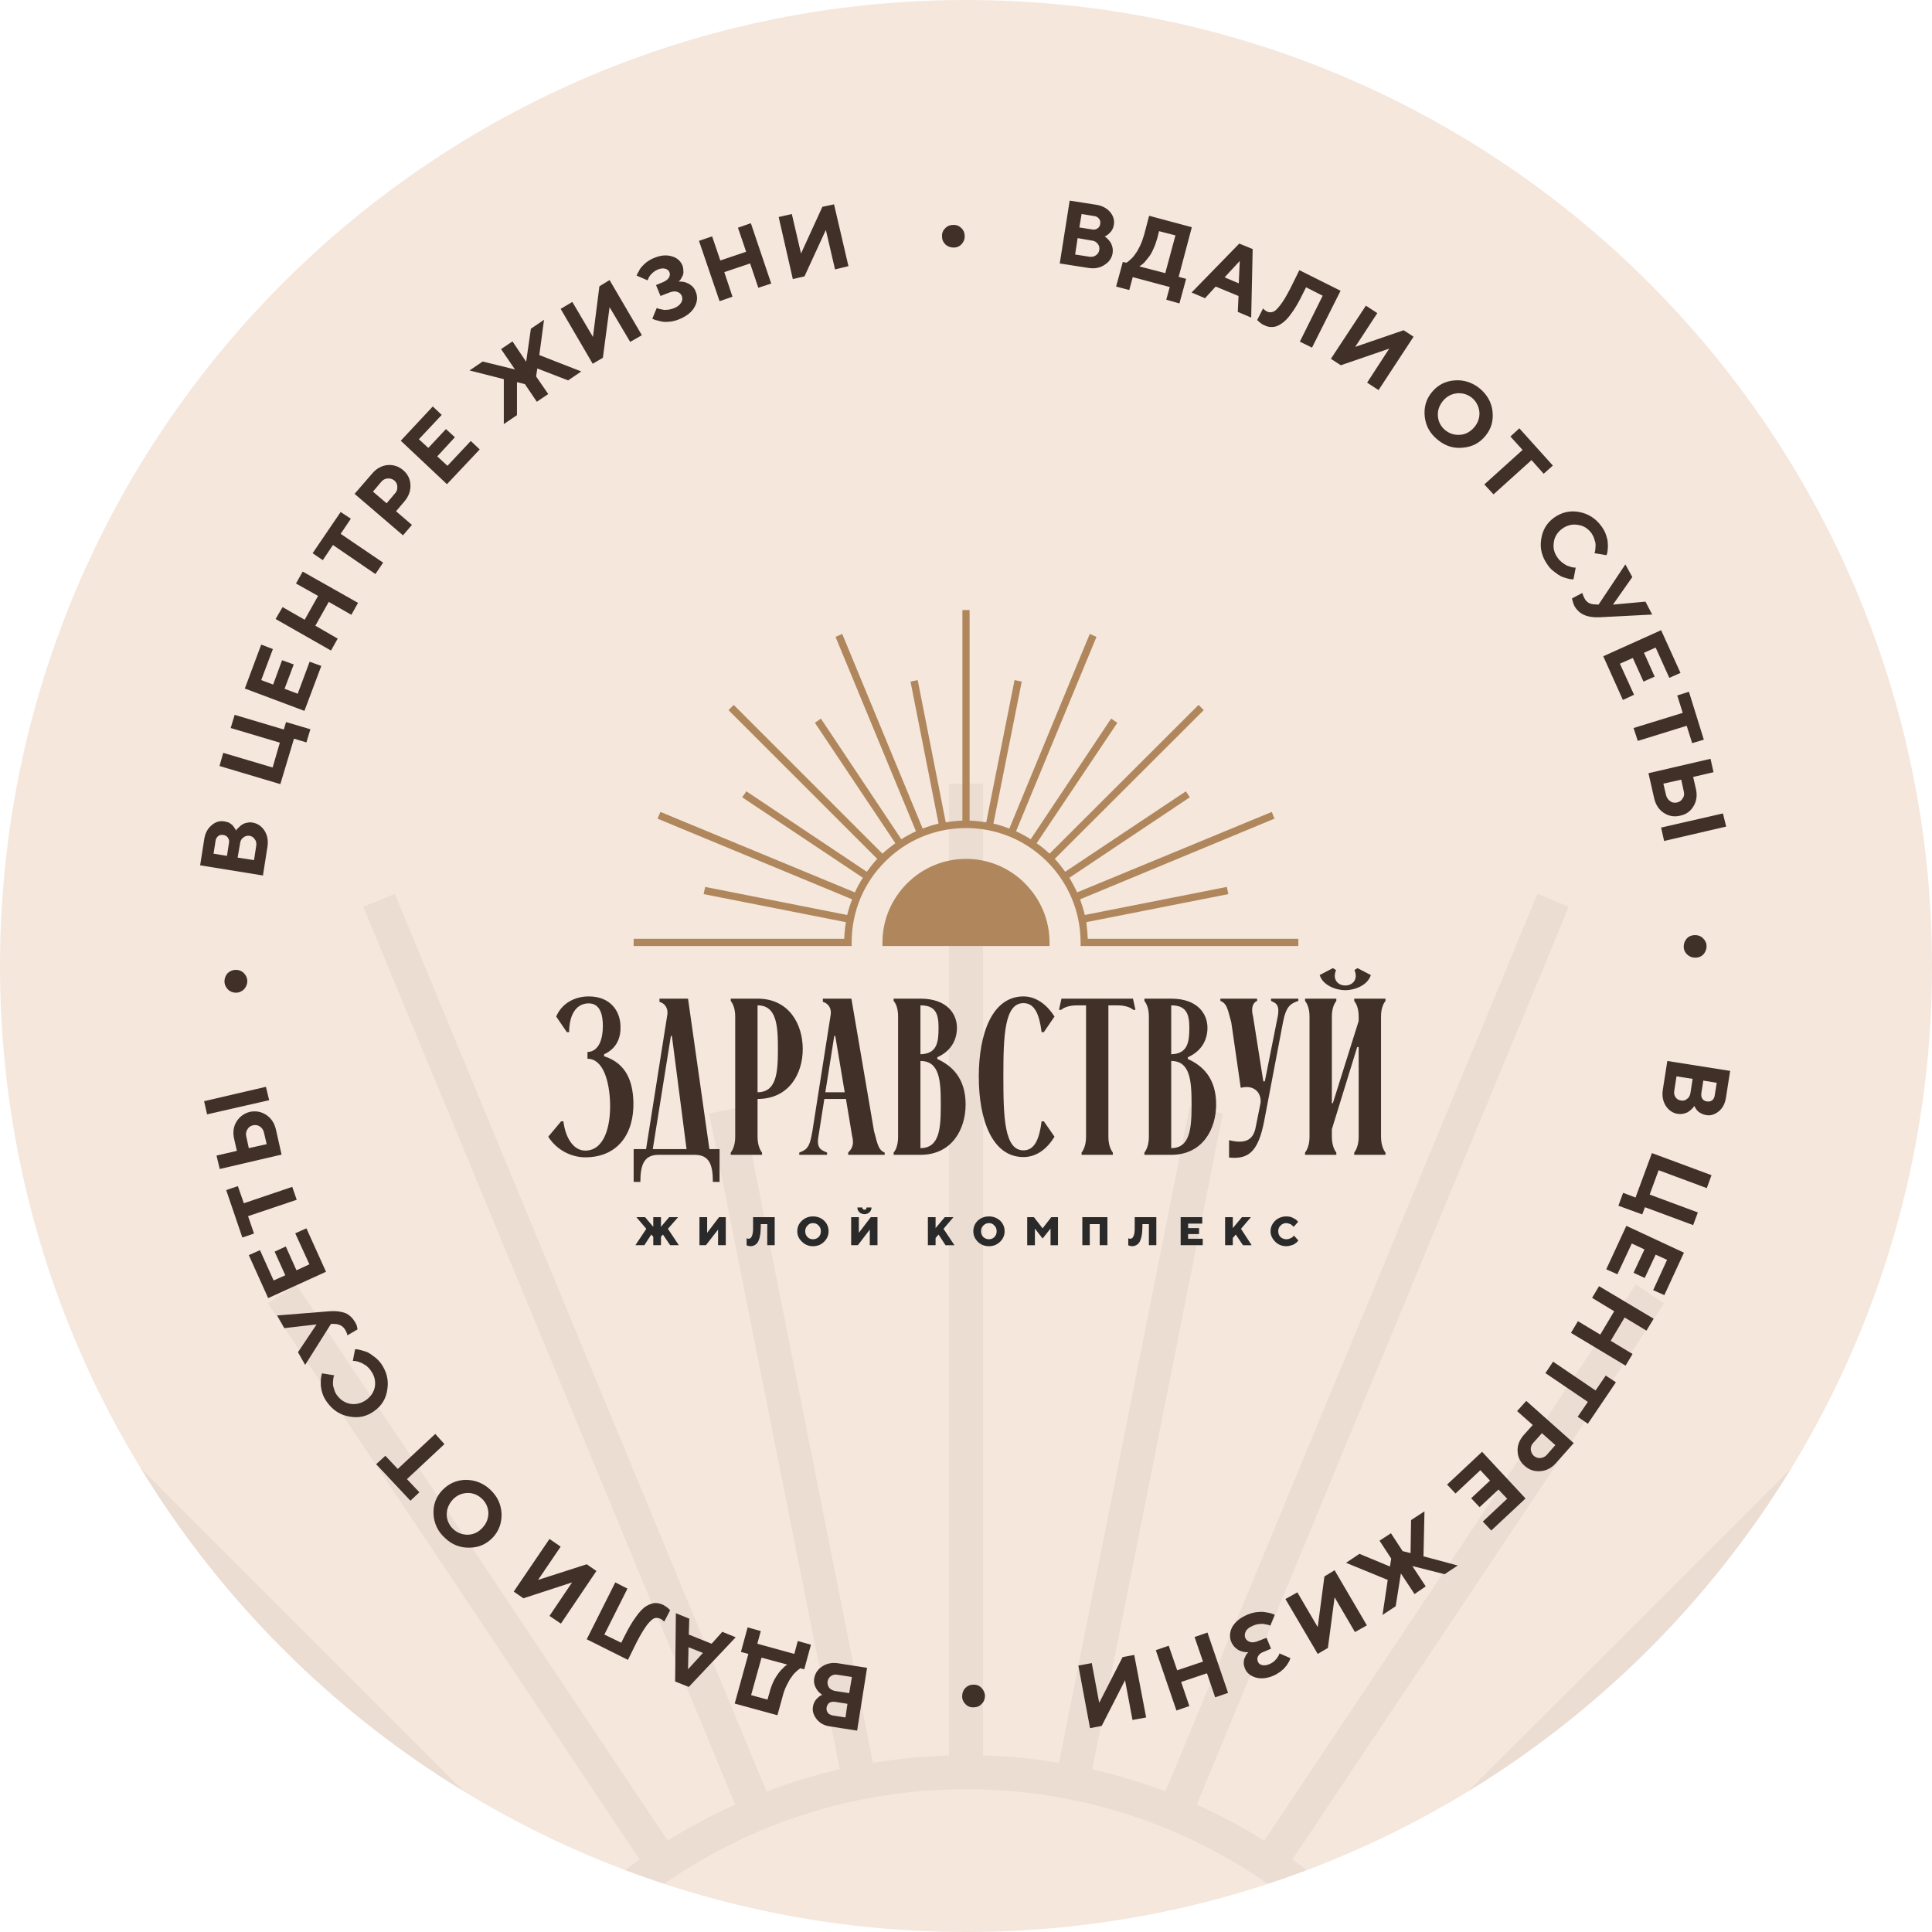 <?xml version="1.0" encoding="UTF-8"?> <svg xmlns="http://www.w3.org/2000/svg" xmlns:xlink="http://www.w3.org/1999/xlink" xmlns:xodm="http://www.corel.com/coreldraw/odm/2003" xml:space="preserve" width="709px" height="709px" version="1.1" style="shape-rendering:geometricPrecision; text-rendering:geometricPrecision; image-rendering:optimizeQuality; fill-rule:evenodd; clip-rule:evenodd" viewBox="0 0 77.81 77.81"> <defs> <style type="text/css"> .fil2 {fill:none} .fil4 {fill:#B0875C} .fil0 {fill:#F5E7DC} .fil5 {fill:#2A2A2A;fill-rule:nonzero} .fil6 {fill:#413028;fill-rule:nonzero} .fil7 {fill:#413028;fill-rule:nonzero} .fil3 {fill:#B0875C;fill-rule:nonzero} .fil1 {fill:#413028;fill-rule:nonzero;fill-opacity:0.051} </style> <clipPath id="id0"> <path d="M38.91 0c21.48,0 38.9,17.42 38.9,38.91 0,21.48 -17.42,38.9 -38.9,38.9 -21.49,0 -38.91,-17.42 -38.91,-38.9 0,-21.49 17.42,-38.91 38.91,-38.91z"></path> </clipPath> </defs> <g id="Слой_x0020_1">  <path class="fil0" d="M38.91 0c21.48,0 38.9,17.42 38.9,38.91 0,21.48 -17.42,38.9 -38.9,38.9 -21.49,0 -38.91,-17.42 -38.91,-38.9 0,-21.49 17.42,-38.91 38.91,-38.91z"></path> <g style="clip-path:url(#id0)"> <g id="_2172974395312"> <path id="_1" class="fil1" d="M61.54 92.65l39.14 0 0 1.37 -39.13 0 -0.68 0 -0.68 0 0 -0.68c0,-5.88 -2.39,-11.2 -6.24,-15.05 -3.85,-3.85 -9.17,-6.23 -15.04,-6.23 -5.88,0 -11.2,2.38 -15.05,6.23 -3.85,3.85 -6.23,9.17 -6.23,15.05l0 0.68 -0.69 0 -0.68 0 -39.13 0 0 -1.37 39.14 0c0.03,-1.04 0.13,-2.06 0.3,-3.06l-26.42 -5.26 0.26 -1.34 26.42 5.26c0.23,-1.01 0.53,-2 0.89,-2.95l-36.15 -14.97 0.52 -1.27 36.16 14.98c0.42,-0.94 0.91,-1.85 1.45,-2.72l-22.4 -14.96 0.76 -1.14 22.4 14.97c0.6,-0.84 1.25,-1.63 1.95,-2.38l-27.67 -27.67 0.97 -0.97 27.67 27.67c0.75,-0.7 1.54,-1.35 2.38,-1.95l-14.97 -22.4 1.14 -0.76 14.96 22.4c0.87,-0.54 1.78,-1.03 2.72,-1.45l-14.98 -36.16 1.27 -0.52 14.97 36.15c0.95,-0.36 1.94,-0.66 2.95,-0.89l-5.26 -26.42 1.34 -0.26 5.26 26.42c1,-0.17 2.02,-0.27 3.06,-0.3l0 -39.14 1.37 0 0 39.14c1.04,0.03 2.06,0.13 3.06,0.3l5.26 -26.42 1.34 0.26 -5.26 26.42c1.01,0.23 2,0.53 2.95,0.89l14.98 -36.15 1.26 0.52 -14.98 36.16c0.94,0.42 1.85,0.91 2.72,1.45l14.96 -22.4 1.14 0.76 -14.97 22.4c0.84,0.6 1.63,1.25 2.38,1.95l27.68 -27.67 0.96 0.97 -27.67 27.67c0.7,0.75 1.35,1.54 1.95,2.38l22.4 -14.97 0.76 1.14 -22.4 14.96c0.54,0.87 1.03,1.78 1.46,2.72l36.15 -14.98 0.52 1.27 -36.15 14.97c0.36,0.95 0.66,1.94 0.89,2.95l26.42 -5.26 0.26 1.34 -26.41 5.26c0.16,1 0.26,2.02 0.29,3.06zm-22.63 1.37l-15.53 0 0 -0.68c0,-4.29 1.74,-8.17 4.55,-10.98 2.81,-2.81 6.69,-4.55 10.98,-4.55 4.28,0 8.16,1.74 10.97,4.55 2.81,2.81 4.55,6.69 4.55,10.98l0 0.68 -15.52 0z"></path> </g> </g> <path class="fil2" d="M38.91 0c21.48,0 38.9,17.42 38.9,38.91 0,21.48 -17.42,38.9 -38.9,38.9 -21.49,0 -38.91,-17.42 -38.91,-38.9 0,-21.49 17.42,-38.91 38.91,-38.91z"></path> <g id="_2172974396368"> <path class="fil3" d="M43.81 37.81l8.48 0 0 0.29 -8.48 0 -0.14 0 -0.15 0 0 -0.14c0,-1.28 -0.52,-2.43 -1.35,-3.26 -0.84,-0.84 -1.99,-1.35 -3.26,-1.35 -1.28,0 -2.43,0.51 -3.26,1.35 -0.84,0.83 -1.35,1.98 -1.35,3.26l0 0.14 -0.15 0 -0.15 0 -8.48 0 0 -0.29 8.48 0c0.01,-0.23 0.03,-0.45 0.07,-0.67l-5.73 -1.13 0.06 -0.29 5.72 1.13c0.05,-0.21 0.12,-0.43 0.2,-0.63l-7.84 -3.25 0.12 -0.27 7.83 3.24c0.09,-0.2 0.2,-0.4 0.32,-0.59l-4.86 -3.24 0.17 -0.24 4.85 3.24c0.13,-0.18 0.27,-0.36 0.42,-0.52l-5.99 -5.99 0.21 -0.21 5.99 5.99c0.16,-0.15 0.34,-0.29 0.52,-0.42l-3.24 -4.85 0.24 -0.17 3.24 4.86c0.19,-0.12 0.39,-0.23 0.59,-0.32l-3.24 -7.83 0.27 -0.12 3.24 7.84c0.21,-0.08 0.42,-0.15 0.64,-0.2l-1.13 -5.72 0.29 -0.06 1.13 5.73c0.22,-0.04 0.44,-0.06 0.67,-0.07l0 -8.48 0.29 0 0 8.48c0.23,0.01 0.45,0.03 0.67,0.07l1.14 -5.73 0.29 0.06 -1.14 5.72c0.22,0.05 0.43,0.12 0.64,0.2l3.24 -7.84 0.27 0.12 -3.24 7.83c0.2,0.09 0.4,0.2 0.59,0.32l3.24 -4.86 0.25 0.17 -3.25 4.85c0.19,0.13 0.36,0.27 0.52,0.42l6 -5.99 0.21 0.21 -6 5.99c0.15,0.16 0.29,0.34 0.42,0.52l4.86 -3.24 0.16 0.24 -4.85 3.24c0.11,0.19 0.22,0.39 0.31,0.59l7.84 -3.24 0.11 0.27 -7.83 3.25c0.07,0.2 0.14,0.41 0.19,0.63l5.72 -1.13 0.06 0.29 -5.72 1.13c0.03,0.22 0.05,0.44 0.06,0.67zm-4.9 0.29l-3.37 0 0 -0.14c0,-0.93 0.38,-1.77 0.99,-2.38 0.61,-0.61 1.45,-0.99 2.38,-0.99 0.92,0 1.77,0.38 2.37,0.99 0.61,0.61 0.99,1.45 0.99,2.38l0 0.14 -3.36 0zm-3.07 -0.29l6.13 0c-0.04,-0.79 -0.37,-1.5 -0.9,-2.02 -0.55,-0.56 -1.32,-0.9 -2.16,-0.9 -0.85,0 -1.62,0.34 -2.17,0.9 -0.52,0.52 -0.86,1.23 -0.9,2.02z"></path> <path class="fil4" d="M38.91 37.96l-3.22 0c0,-1.78 1.44,-3.22 3.22,-3.22 1.77,0 3.21,1.44 3.21,3.22l-3.21 0z"></path> <path class="fil5" d="M26.31 50.15l0.31 0 0 -0.34 0.08 -0.09 0.29 0.43 0.35 0 -0.44 -0.66 0.41 -0.47 -0.36 0 -0.33 0.39 0 -0.39 -0.31 0 0 0.39 -0.33 -0.39 -0.35 0 0.4 0.47 -0.44 0.66 0.36 0 0.28 -0.43 0.08 0.09 0 0.34zm1.86 -1.13l0 1.13 0.26 0 0.49 -0.63 0 0.63 0.31 0 0 -1.13 -0.27 0 -0.48 0.63 0 -0.63 -0.31 0zm3.03 0l-0.87 0 0 0.36c0,0.1 0,0.19 -0.01,0.26 -0.01,0.07 -0.03,0.12 -0.04,0.15 -0.02,0.04 -0.04,0.06 -0.06,0.08 -0.02,0.01 -0.05,0.02 -0.08,0.02 -0.02,0 -0.04,-0.01 -0.07,-0.02l0 0.28 0.02 0.01c0.01,0.01 0.03,0.01 0.06,0.02 0.03,0 0.06,0.01 0.08,0.01 0.05,0 0.1,-0.01 0.14,-0.03 0.03,-0.01 0.07,-0.04 0.11,-0.08 0.03,-0.03 0.06,-0.08 0.08,-0.14 0.03,-0.06 0.04,-0.14 0.06,-0.23 0.01,-0.1 0.02,-0.21 0.02,-0.33l0 -0.08 0.26 0 0 0.85 0.3 0 0 -1.13zm1.23 0.57c0,-0.1 0.03,-0.17 0.09,-0.23 0.06,-0.07 0.13,-0.1 0.22,-0.1 0.09,0 0.17,0.03 0.23,0.1 0.06,0.06 0.09,0.13 0.09,0.23 0,0.09 -0.03,0.17 -0.09,0.23 -0.06,0.06 -0.14,0.09 -0.23,0.09 -0.09,0 -0.16,-0.03 -0.22,-0.09 -0.06,-0.06 -0.09,-0.14 -0.09,-0.23zm0.94 0c0,-0.17 -0.06,-0.31 -0.18,-0.43 -0.12,-0.11 -0.27,-0.17 -0.45,-0.17 -0.17,0 -0.32,0.06 -0.44,0.17 -0.13,0.12 -0.19,0.26 -0.19,0.43 0,0.16 0.06,0.3 0.19,0.42 0.12,0.12 0.27,0.18 0.44,0.18 0.18,0 0.33,-0.06 0.45,-0.18 0.12,-0.12 0.18,-0.26 0.18,-0.42zm1.45 -0.69c0.08,0 0.15,-0.03 0.2,-0.08 0.05,-0.05 0.08,-0.11 0.08,-0.19l-0.2 0c0,0.06 -0.03,0.09 -0.08,0.09 -0.06,0 -0.09,-0.03 -0.09,-0.09l-0.2 0c0,0.08 0.03,0.14 0.08,0.19 0.05,0.05 0.12,0.08 0.21,0.08zm-0.54 0.12l0 1.13 0.27 0 0.48 -0.63 0 0.63 0.31 0 0 -1.13 -0.27 0 -0.48 0.63 0 -0.63 -0.31 0zm3.52 0.7l0.28 0.43 0.36 0 -0.44 -0.66 0.4 -0.47 -0.35 0 -0.37 0.44 0 -0.44 -0.31 0 0 1.13 0.31 0 0 -0.29 0.12 -0.14zm1.71 -0.13c0,-0.1 0.03,-0.17 0.09,-0.23 0.07,-0.07 0.14,-0.1 0.23,-0.1 0.09,0 0.16,0.03 0.22,0.1 0.06,0.06 0.09,0.13 0.09,0.23 0,0.09 -0.03,0.17 -0.09,0.23 -0.06,0.06 -0.13,0.09 -0.22,0.09 -0.09,0 -0.16,-0.03 -0.23,-0.09 -0.06,-0.06 -0.09,-0.14 -0.09,-0.23zm0.95 0c0,-0.17 -0.06,-0.31 -0.18,-0.43 -0.13,-0.11 -0.27,-0.17 -0.45,-0.17 -0.18,0 -0.33,0.06 -0.45,0.17 -0.12,0.12 -0.18,0.26 -0.18,0.43 0,0.16 0.06,0.3 0.18,0.42 0.12,0.12 0.27,0.18 0.45,0.18 0.18,0 0.32,-0.06 0.45,-0.18 0.12,-0.12 0.18,-0.26 0.18,-0.42zm1.53 0.29l0.32 -0.4 0 0.67 0.3 0 0 -1.13 -0.27 0 -0.35 0.45 -0.35 -0.45 -0.27 0 0 1.13 0.31 0 0 -0.67 0.31 0.4zm2.61 -0.86l-1.01 0 0 1.13 0.3 0 0 -0.85 0.4 0 0 0.85 0.31 0 0 -1.13zm1.97 0l-0.87 0 0 0.36c0,0.1 0,0.19 -0.01,0.26 -0.01,0.07 -0.03,0.12 -0.04,0.15 -0.02,0.04 -0.04,0.06 -0.06,0.08 -0.02,0.01 -0.05,0.02 -0.08,0.02 -0.02,0 -0.04,-0.01 -0.07,-0.02l0 0.28 0.02 0.01c0.01,0.01 0.03,0.01 0.06,0.02 0.03,0 0.06,0.01 0.08,0.01 0.05,0 0.1,-0.01 0.13,-0.03 0.04,-0.01 0.08,-0.04 0.12,-0.08 0.03,-0.03 0.06,-0.08 0.08,-0.14 0.03,-0.06 0.04,-0.14 0.06,-0.23 0.01,-0.1 0.02,-0.21 0.02,-0.33l0 -0.08 0.26 0 0 0.85 0.3 0 0 -1.13zm1.28 0.87l0 -0.19 0.44 0 0 -0.24 -0.44 0 0 -0.18 0.57 0 0 -0.26 -0.87 0 0 1.13 0.89 0 0 -0.26 -0.59 0zm1.92 -0.17l0.29 0.43 0.35 0 -0.43 -0.66 0.4 -0.47 -0.36 0 -0.37 0.44 0 -0.44 -0.31 0 0 1.13 0.31 0 0 -0.29 0.12 -0.14zm1.71 -0.13c0,-0.1 0.03,-0.17 0.09,-0.23 0.07,-0.07 0.14,-0.1 0.24,-0.1 0.03,0 0.06,0.01 0.1,0.02 0.03,0.01 0.06,0.02 0.08,0.03 0.02,0.02 0.04,0.03 0.06,0.05 0.02,0.01 0.03,0.03 0.03,0.03 0.01,0.01 0.01,0.01 0.02,0.02l0.18 -0.2 -0.01 -0.02c-0.02,-0.01 -0.04,-0.03 -0.06,-0.06 -0.03,-0.02 -0.06,-0.04 -0.1,-0.06 -0.03,-0.02 -0.08,-0.04 -0.13,-0.06 -0.06,-0.01 -0.11,-0.02 -0.17,-0.02 -0.18,0 -0.33,0.06 -0.45,0.17 -0.12,0.12 -0.19,0.26 -0.19,0.43 0,0.16 0.07,0.3 0.19,0.42 0.12,0.12 0.27,0.18 0.45,0.18 0.06,0 0.12,-0.01 0.17,-0.03 0.06,-0.01 0.1,-0.03 0.14,-0.05 0.03,-0.02 0.07,-0.05 0.1,-0.07 0.03,-0.03 0.04,-0.05 0.05,-0.06 0.01,-0.01 0.02,-0.01 0.02,-0.02l-0.18 -0.2 -0.03 0.04c-0.02,0.03 -0.06,0.05 -0.11,0.07 -0.05,0.03 -0.11,0.04 -0.16,0.04 -0.1,0 -0.17,-0.03 -0.24,-0.09 -0.06,-0.06 -0.09,-0.14 -0.09,-0.23z"></path> <path class="fil6" d="M23.66 42.64c0.62,0 0.88,0.87 0.91,1.77 0.03,0.95 -0.23,1.93 -1,1.93 -0.45,0 -0.79,-0.47 -0.88,-1.18l-0.09 0 -0.52 0.62c0.37,0.58 0.98,0.83 1.49,0.83 1.31,0 1.97,-0.95 1.94,-2.22 -0.02,-0.79 -0.26,-1.56 -1.18,-1.85l0 -0.08c0.53,-0.24 0.68,-0.7 0.66,-1.15 -0.02,-0.6 -0.41,-1.18 -1.28,-1.18 -0.53,0 -1.07,0.25 -1.31,0.81l0.43 0.63 0.09 0c0.01,-0.79 0.34,-1.16 0.79,-1.16 0.45,0 0.57,0.44 0.57,0.91 0,0.51 -0.15,1.03 -0.62,1.05l0 0.27zm1.86 3.64l0 1.32 0.27 0c0,-0.67 0.14,-1.09 0.73,-1.09l1.46 0c0.6,0 0.73,0.42 0.73,1.09l0.27 0 0 -1.32 -0.41 0 -0.86 -6.06 -1.15 0 0 0.13c0.17,0.04 0.35,0.21 0.32,0.49l-0.86 5.44 -0.5 0zm0.77 0l0.73 -4.56 0.04 0 0.59 4.56 -1.36 0zm4.22 -2.02c1.27,0 1.82,-1.02 1.82,-2.01 0,-1 -0.55,-2.03 -1.82,-2.03l-1.08 0 0 0.09c0.07,0.09 0.18,0.28 0.18,0.63l0 4.84c0,0.35 -0.11,0.55 -0.18,0.64l0 0.09 1.26 0 0 -0.09c-0.07,-0.09 -0.18,-0.29 -0.18,-0.64l0 -1.52zm0 -3.77c0.77,0 0.82,0.81 0.82,1.76 0,0.93 -0.05,1.74 -0.82,1.74l0 -3.5zm1.68 6.02l1.12 0 0 -0.09c-0.14,-0.08 -0.45,-0.1 -0.35,-0.64l0.24 -1.52 0.87 0 0.25 1.5c0.11,0.43 -0.09,0.57 -0.16,0.66l0 0.09 1.47 0 0 -0.09c-0.23,-0.1 -0.27,-0.25 -0.43,-0.87l-0.91 -5.33 -1.15 0 0 0.13c0.17,0.04 0.35,0.21 0.32,0.49l-0.74 4.71c-0.11,0.68 -0.23,0.75 -0.53,0.87l0 0.09zm1.05 -2.52l0.36 -2.27 0.04 0 0.38 2.27 -0.78 0zm2.75 -3.77l0 0.09c0.08,0.09 0.18,0.28 0.18,0.63l0 4.84c0,0.35 -0.1,0.55 -0.18,0.64l0 0.09 1.08 0c1.27,0 1.82,-1.03 1.82,-2.03 0,-1.07 -0.57,-1.57 -1.14,-1.83l0 -0.07c0.6,-0.27 0.79,-0.75 0.79,-1.19 0,-0.53 -0.37,-1.17 -1.47,-1.17l-1.08 0zm1.08 0.27c0.6,0 0.73,0.32 0.73,0.9 0,0.59 -0.06,1.05 -0.73,1.07l0 -1.97zm0 2.24c0.78,0 0.82,0.81 0.82,1.75 0,0.94 -0.04,1.76 -0.82,1.76l0 -3.51zm5.4 -1.79c-0.28,-0.44 -0.71,-0.81 -1.25,-0.81 -1.26,0 -1.8,1.5 -1.8,3.23 0,1.74 0.54,3.24 1.8,3.24 0.55,0 0.97,-0.36 1.25,-0.82l-0.43 -0.62 -0.09 0c-0.09,0.71 -0.28,1.17 -0.73,1.17 -0.77,0 -0.81,-1.33 -0.81,-2.97 0,-1.63 0.04,-2.96 0.81,-2.96 0.45,0 0.64,0.45 0.73,1.17l0.09 0 0.43 -0.63zm1.27 -0.45l0 5.29c0,0.35 -0.11,0.55 -0.18,0.64l0 0.09 1.26 0 0 -0.09c-0.07,-0.09 -0.18,-0.29 -0.18,-0.64l0 -5.29 0.36 0c0.35,0 0.55,0.1 0.64,0.18l0.09 0 -0.1 -0.45 -2.88 0 -0.1 0.45 0.09 0c0.09,-0.08 0.29,-0.18 0.64,-0.18l0.36 0zm2.35 -0.27l0 0.09c0.07,0.09 0.18,0.28 0.18,0.63l0 4.84c0,0.35 -0.11,0.55 -0.18,0.64l0 0.09 1.08 0c1.26,0 1.81,-1.03 1.81,-2.03 0,-1.07 -0.56,-1.57 -1.14,-1.83l0 -0.07c0.6,-0.27 0.79,-0.75 0.79,-1.19 0,-0.53 -0.37,-1.17 -1.46,-1.17l-1.08 0zm1.08 0.27c0.59,0 0.73,0.32 0.73,0.9 0,0.59 -0.07,1.05 -0.73,1.07l0 -1.97zm0 2.24c0.77,0 0.82,0.81 0.82,1.75 0,0.94 -0.05,1.76 -0.82,1.76l0 -3.51zm2.8 1.08c0.08,-0.02 0.16,-0.03 0.24,-0.03 0.37,0 0.59,0.28 0.56,0.63l-0.2 1c-0.08,0.42 -0.32,0.57 -0.64,0.57 -0.13,0 -0.27,-0.02 -0.43,-0.06l0 0.7c0.74,0.07 1.17,-0.17 1.42,-1.5l0.75 -3.94c0.13,-0.68 0.32,-0.76 0.62,-0.87l0 -0.09 -1.1 0 0 0.09c0.14,0.08 0.37,0.1 0.27,0.63l-0.52 2.61 -0.06 0 -0.41 -2.59c-0.11,-0.42 0.02,-0.59 0.16,-0.65l0 -0.09 -1.48 0 0 0.09c0.24,0.1 0.28,0.25 0.44,0.87l0.38 2.63zm4.21 -4.12c-0.3,0 -0.53,-0.25 -0.37,-0.62l-0.13 -0.08 -0.53 0.28c0.13,0.42 0.66,0.61 1.03,0.61 0.37,0 0.9,-0.19 1.03,-0.61l-0.54 -0.28 -0.12 0.08c0.16,0.37 -0.07,0.62 -0.37,0.62zm1.44 1.25c0,-0.35 0.11,-0.54 0.18,-0.63l0 -0.09 -1.26 0 0 0.09c0.07,0.09 0.18,0.28 0.18,0.63l0 0.18 -1.04 3.31 -0.04 0 0 -3.49c0,-0.35 0.11,-0.54 0.18,-0.63l0 -0.09 -1.26 0 0 0.09c0.07,0.09 0.18,0.28 0.18,0.63l0 4.84c0,0.35 -0.11,0.55 -0.18,0.64l0 0.09 1.26 0 0 -0.09c-0.07,-0.09 -0.18,-0.29 -0.18,-0.64l0 -0.3 1.02 -3.31 0.06 0 0 3.61c0,0.35 -0.11,0.55 -0.18,0.64l0 0.09 1.26 0 0 -0.09c-0.07,-0.09 -0.18,-0.29 -0.18,-0.64l0 -4.84z"></path> </g> <path class="fil7" d="M66.97 43.88c-0.04,0.25 0,0.47 0.12,0.66 0.12,0.18 0.28,0.29 0.48,0.32 0.09,0.01 0.16,0.01 0.24,-0.01 0.08,-0.02 0.14,-0.04 0.18,-0.07 0.05,-0.03 0.1,-0.07 0.14,-0.11 0.04,-0.04 0.07,-0.07 0.08,-0.09 0.01,-0.02 0.02,-0.03 0.03,-0.04l0.01 0.03c0.01,0.02 0.03,0.05 0.05,0.08 0.02,0.04 0.05,0.07 0.09,0.11 0.03,0.03 0.08,0.06 0.14,0.09 0.06,0.03 0.12,0.05 0.19,0.06 0.17,0.03 0.34,-0.02 0.5,-0.15 0.16,-0.13 0.25,-0.31 0.29,-0.54l0.17 -1.09 -2.53 -0.4 -0.18 1.15zm0.55 -0.53l0.65 0.1 -0.09 0.58c-0.02,0.1 -0.06,0.18 -0.14,0.23 -0.07,0.06 -0.15,0.08 -0.24,0.06 -0.1,-0.01 -0.17,-0.06 -0.22,-0.13 -0.05,-0.08 -0.07,-0.16 -0.05,-0.26l0.09 -0.58zm1.54 0.76c-0.01,0.09 -0.05,0.16 -0.1,0.2 -0.06,0.05 -0.13,0.06 -0.21,0.05 -0.09,-0.01 -0.15,-0.05 -0.19,-0.11 -0.04,-0.06 -0.05,-0.13 -0.04,-0.22l0.08 -0.51 0.54 0.09 -0.08 0.5zm-2.53 2.33l-0.66 1.79 -0.5 -0.19 -0.19 0.52 0.96 0.35 0.11 -0.29 1.94 0.72 0.19 -0.51 -1.94 -0.72 0.36 -0.98 1.94 0.72 0.19 -0.52 -2.4 -0.89zm-0.81 3.64l0.51 0.24 -0.44 0.94 0.45 0.21 0.44 -0.94 0.46 0.21 -0.56 1.22 0.45 0.2 0.79 -1.71 -2.32 -1.08 -0.81 1.75 0.45 0.2 0.58 -1.24zm-0.25 4.92l0.28 -0.47 -0.88 -0.53 0.56 -0.94 0.88 0.53 0.29 -0.48 -2.2 -1.31 -0.28 0.47 0.89 0.54 -0.56 0.94 -0.9 -0.54 -0.28 0.47 2.2 1.32zm-0.39 0.67l-0.41 -0.27 -0.41 0.6 -1.71 -1.16 -0.31 0.46 1.71 1.16 -0.41 0.6 0.41 0.28 1.13 -1.67zm-1.7 2.45l-1.91 -1.7 -0.37 0.41 0.63 0.56 -0.35 0.39c-0.18,0.2 -0.27,0.42 -0.26,0.66 0.01,0.24 0.1,0.44 0.29,0.6 0.18,0.16 0.39,0.23 0.63,0.21 0.24,-0.02 0.44,-0.12 0.62,-0.32l0.72 -0.81zm-1.08 0.47c-0.07,0.08 -0.16,0.12 -0.26,0.13 -0.1,0.01 -0.19,-0.02 -0.27,-0.09 -0.07,-0.07 -0.11,-0.15 -0.12,-0.26 0,-0.1 0.03,-0.19 0.11,-0.27l0.34 -0.38 0.54 0.48 -0.34 0.39zm-2.68 0.62l0.39 0.42 -0.76 0.71 0.34 0.36 0.76 -0.71 0.35 0.37 -0.98 0.92 0.34 0.36 1.38 -1.29 -1.75 -1.88 -1.41 1.32 0.34 0.36 1 -0.94zm-3.13 3.26l-0.47 -0.72 -0.46 0.3 0.47 0.72 -0.05 0.32 -1.23 -0.51 -0.54 0.36 1.68 0.69 -0.21 1.41 0.53 -0.35 0.21 -1.32 0.55 0.83 0.45 -0.31 -0.54 -0.82 1.3 0.33 0.53 -0.35 -1.38 -0.37 0.04 -1.81 -0.54 0.35 -0.02 1.33 -0.32 -0.08zm-4.72 1.93l1.3 2.21 0.41 -0.24 0.27 -2.04 0.82 1.4 0.48 -0.27 -1.3 -2.22 -0.41 0.25 -0.27 2.04 -0.82 -1.4 -0.48 0.27zm-1.49 2.14l-0.03 0.03c-0.02,0.02 -0.05,0.05 -0.07,0.09 -0.02,0.04 -0.04,0.08 -0.06,0.13 -0.02,0.05 -0.03,0.11 -0.03,0.19 0,0.07 0.02,0.14 0.05,0.22 0.07,0.17 0.21,0.29 0.43,0.36 0.21,0.06 0.45,0.04 0.71,-0.07 0.1,-0.04 0.19,-0.1 0.28,-0.16 0.09,-0.07 0.16,-0.13 0.2,-0.19 0.05,-0.05 0.09,-0.11 0.13,-0.18 0.03,-0.06 0.06,-0.1 0.06,-0.13 0.01,-0.02 0.02,-0.04 0.02,-0.05l-0.44 -0.19 -0.03 0.08c-0.03,0.05 -0.07,0.12 -0.14,0.19 -0.06,0.07 -0.14,0.12 -0.23,0.16 -0.11,0.05 -0.22,0.06 -0.3,0.04 -0.09,-0.02 -0.14,-0.07 -0.17,-0.14 -0.03,-0.08 -0.03,-0.15 0.01,-0.22 0.04,-0.08 0.12,-0.14 0.24,-0.18l0.28 -0.12 -0.18 -0.44 -0.31 0.12c-0.14,0.06 -0.25,0.08 -0.35,0.05 -0.09,-0.03 -0.16,-0.08 -0.2,-0.17 -0.03,-0.09 -0.02,-0.18 0.03,-0.27 0.05,-0.09 0.15,-0.16 0.29,-0.22 0.07,-0.03 0.14,-0.05 0.21,-0.06 0.08,-0.01 0.14,-0.01 0.19,-0.01 0.05,0.01 0.11,0.02 0.16,0.03 0.05,0.01 0.08,0.02 0.1,0.03l0.03 0.01 0.18 -0.43 -0.05 -0.03c-0.04,-0.01 -0.09,-0.03 -0.16,-0.05 -0.07,-0.01 -0.15,-0.03 -0.24,-0.04 -0.08,-0.01 -0.18,0 -0.3,0.01 -0.12,0.02 -0.24,0.05 -0.35,0.1 -0.29,0.12 -0.49,0.29 -0.61,0.49 -0.11,0.21 -0.12,0.42 -0.04,0.61 0.04,0.09 0.09,0.16 0.15,0.22 0.06,0.05 0.12,0.1 0.17,0.12 0.06,0.03 0.12,0.04 0.18,0.06 0.07,0.01 0.11,0.01 0.13,0.01 0.03,0 0.05,0 0.06,0zm-2.9 2.35l0.52 -0.18 -0.33 -0.97 1.04 -0.35 0.33 0.97 0.52 -0.18 -0.83 -2.43 -0.52 0.18 0.34 0.99 -1.04 0.35 -0.34 -0.99 -0.52 0.18 0.83 2.43zm-3.95 -1.81l0.47 2.52 0.47 -0.09 0.94 -1.84 0.3 1.6 0.55 -0.1 -0.48 -2.52 -0.47 0.09 -0.94 1.84 -0.3 -1.6 -0.54 0.1zm-3.76 1.21c-0.01,-0.13 -0.06,-0.23 -0.15,-0.32 -0.09,-0.09 -0.2,-0.13 -0.33,-0.12 -0.13,0 -0.23,0.05 -0.32,0.14 -0.08,0.09 -0.12,0.2 -0.12,0.33 0,0.13 0.05,0.23 0.14,0.32 0.09,0.09 0.2,0.13 0.33,0.12 0.13,0 0.24,-0.05 0.32,-0.14 0.09,-0.09 0.13,-0.2 0.13,-0.33zm-5.9 -1.3c-0.25,-0.04 -0.47,0 -0.65,0.12 -0.19,0.12 -0.29,0.28 -0.33,0.49 -0.01,0.08 -0.01,0.16 0.01,0.23 0.02,0.08 0.05,0.14 0.08,0.19 0.03,0.04 0.06,0.09 0.1,0.13 0.05,0.04 0.08,0.07 0.09,0.08 0.02,0.01 0.04,0.02 0.05,0.03l-0.04 0.01c-0.02,0.01 -0.04,0.03 -0.08,0.05 -0.03,0.03 -0.07,0.06 -0.1,0.09 -0.04,0.04 -0.07,0.08 -0.1,0.14 -0.03,0.06 -0.05,0.12 -0.06,0.19 -0.03,0.18 0.03,0.34 0.15,0.5 0.13,0.16 0.31,0.26 0.54,0.29l1.09 0.17 0.4 -2.53 -1.15 -0.18zm0.54 0.55l-0.11 0.65 -0.58 -0.09c-0.09,-0.02 -0.17,-0.06 -0.23,-0.13 -0.05,-0.08 -0.07,-0.16 -0.06,-0.25 0.02,-0.09 0.06,-0.17 0.14,-0.22 0.07,-0.05 0.16,-0.07 0.26,-0.05l0.58 0.09zm-0.77 1.55c-0.09,-0.02 -0.15,-0.05 -0.2,-0.11 -0.04,-0.06 -0.06,-0.13 -0.05,-0.21 0.02,-0.08 0.05,-0.15 0.11,-0.19 0.06,-0.04 0.14,-0.05 0.23,-0.04l0.5 0.08 -0.08 0.55 -0.51 -0.08zm-1.15 -1.86l0.27 -0.99 -0.53 -0.15 -0.14 0.52 -1.49 -0.41 0.14 -0.51 -0.53 -0.15 -0.27 0.99 0.3 0.08 -0.55 2 1.72 0.47 0.21 -0.76c0.04,-0.17 0.1,-0.32 0.17,-0.46 0.07,-0.14 0.13,-0.25 0.19,-0.32 0.05,-0.08 0.11,-0.15 0.18,-0.21 0.06,-0.06 0.11,-0.1 0.13,-0.11 0.02,-0.02 0.04,-0.03 0.05,-0.03l0.15 0.04zm-1.4 0.94l-0.08 0.28 -0.66 -0.18 0.42 -1.51 1.04 0.28 -0.05 0.03c-0.03,0.02 -0.08,0.06 -0.13,0.12 -0.06,0.05 -0.12,0.12 -0.18,0.2 -0.06,0.08 -0.13,0.19 -0.2,0.33 -0.06,0.13 -0.12,0.29 -0.16,0.45zm-3.26 -1.83l0.58 0.23 -0.6 0.66 0.02 -0.89zm0.01 -0.51l0.02 -0.64 -0.54 -0.22 -0.03 2.75 0.55 0.22 1.89 -2 -0.54 -0.22 -0.43 0.48 -0.92 -0.37zm-4.11 0.19l1.66 0.83 0.35 -0.71c0.16,-0.31 0.3,-0.54 0.42,-0.7 0.12,-0.15 0.22,-0.24 0.3,-0.27 0.08,-0.02 0.16,-0.01 0.25,0.03 0.05,0.03 0.1,0.07 0.14,0.11l0.24 -0.46 -0.04 -0.04c-0.02,-0.02 -0.05,-0.04 -0.09,-0.08 -0.05,-0.03 -0.09,-0.06 -0.14,-0.09 -0.12,-0.06 -0.23,-0.08 -0.34,-0.08 -0.11,0.01 -0.23,0.05 -0.36,0.13 -0.13,0.08 -0.27,0.23 -0.41,0.43 -0.15,0.2 -0.3,0.46 -0.46,0.78l-0.13 0.26 -0.68 -0.33 0.93 -1.85 -0.49 -0.25 -1.15 2.29zm-1.5 -4.04l-1.44 2.12 0.39 0.27 1.96 -0.64 -0.91 1.35 0.46 0.31 1.43 -2.12 -0.39 -0.27 -1.96 0.63 0.91 -1.34 -0.45 -0.31zm-2.7 -0.45c-0.16,0.18 -0.36,0.27 -0.58,0.28 -0.23,0 -0.43,-0.07 -0.6,-0.23 -0.16,-0.15 -0.25,-0.35 -0.26,-0.57 0,-0.23 0.08,-0.43 0.24,-0.61 0.16,-0.17 0.35,-0.26 0.58,-0.27 0.23,-0.01 0.43,0.07 0.6,0.23 0.16,0.15 0.25,0.35 0.26,0.57 0,0.23 -0.08,0.43 -0.24,0.6zm0.42 0.39c0.25,-0.27 0.36,-0.59 0.35,-0.96 -0.02,-0.38 -0.17,-0.7 -0.46,-0.97 -0.28,-0.26 -0.61,-0.39 -0.99,-0.39 -0.37,0.01 -0.68,0.15 -0.94,0.42 -0.25,0.26 -0.37,0.59 -0.35,0.96 0.02,0.37 0.17,0.7 0.46,0.96 0.28,0.27 0.61,0.4 0.99,0.39 0.37,0 0.68,-0.14 0.94,-0.41zm-3.32 -1.48l0.36 -0.34 -0.5 -0.53 1.51 -1.41 -0.37 -0.41 -1.51 1.41 -0.5 -0.53 -0.37 0.34 1.38 1.47zm-3.36 -3.97c0.23,0.32 0.53,0.52 0.9,0.58 0.37,0.07 0.7,0 1,-0.22 0.3,-0.21 0.48,-0.5 0.53,-0.88 0.06,-0.37 -0.03,-0.71 -0.25,-1.03 -0.08,-0.11 -0.17,-0.2 -0.28,-0.28 -0.1,-0.08 -0.19,-0.14 -0.27,-0.18 -0.08,-0.03 -0.17,-0.06 -0.25,-0.08 -0.09,-0.02 -0.15,-0.04 -0.18,-0.04 -0.03,0 -0.05,0 -0.07,0l-0.09 0.47 0.05 0c0.03,0 0.07,0.01 0.13,0.02 0.05,0.02 0.11,0.04 0.17,0.06 0.06,0.03 0.12,0.07 0.2,0.12 0.07,0.06 0.13,0.12 0.18,0.2 0.14,0.19 0.19,0.4 0.16,0.63 -0.04,0.22 -0.16,0.4 -0.35,0.54 -0.2,0.14 -0.41,0.19 -0.63,0.16 -0.23,-0.04 -0.41,-0.16 -0.55,-0.35 -0.05,-0.07 -0.09,-0.15 -0.11,-0.23 -0.03,-0.09 -0.05,-0.16 -0.05,-0.22 0,-0.06 0,-0.12 0.01,-0.18 0.01,-0.06 0.01,-0.1 0.02,-0.12 0.01,-0.02 0.01,-0.03 0.02,-0.05l-0.49 -0.08 -0.02 0.07c-0.01,0.04 -0.02,0.1 -0.03,0.18 0,0.07 0,0.16 0,0.25 0.01,0.09 0.03,0.2 0.07,0.32 0.04,0.12 0.1,0.23 0.18,0.34zm-1.17 -2.01l0.29 0.51 1.04 -1.65 0.15 0c0.2,0.01 0.34,0.09 0.43,0.25 0.04,0.07 0.07,0.14 0.08,0.21l0.41 -0.24 -0.01 -0.04c0,-0.02 -0.01,-0.06 -0.02,-0.11 -0.02,-0.04 -0.04,-0.09 -0.06,-0.13 -0.11,-0.18 -0.24,-0.31 -0.41,-0.38 -0.17,-0.06 -0.38,-0.09 -0.63,-0.07l-2.11 0.17 0.29 0.51 1.3 -0.15 -0.75 1.12zm0.46 -3.54l-0.52 0.24 -0.43 -0.96 -0.45 0.21 0.43 0.95 -0.47 0.21 -0.55 -1.22 -0.45 0.2 0.78 1.73 2.33 -1.06 -0.79 -1.75 -0.45 0.2 0.57 1.25zm-2.7 -1.08l0.47 -0.16 -0.24 -0.7 1.96 -0.66 -0.18 -0.52 -1.95 0.66 -0.24 -0.69 -0.47 0.16 0.65 1.91zm-1.54 -5.49l0.12 0.53 2.5 -0.57 -0.13 -0.54 -2.49 0.58zm2.89 1.13c-0.06,-0.25 -0.19,-0.45 -0.39,-0.58 -0.2,-0.13 -0.42,-0.17 -0.66,-0.12 -0.23,0.06 -0.41,0.19 -0.54,0.4 -0.12,0.2 -0.15,0.43 -0.09,0.69l0.11 0.48 -0.82 0.19 0.13 0.54 2.49 -0.58 -0.23 -1.02zm-0.37 0.6l-0.72 0.16 -0.1 -0.46c-0.03,-0.11 -0.01,-0.21 0.04,-0.29 0.05,-0.09 0.13,-0.15 0.23,-0.17 0.1,-0.02 0.19,-0.01 0.28,0.05 0.08,0.06 0.14,0.14 0.16,0.24l0.11 0.47zm-1.24 -6.1c0.13,0 0.24,-0.05 0.33,-0.14 0.08,-0.09 0.13,-0.2 0.13,-0.32 0,-0.13 -0.05,-0.24 -0.14,-0.33 -0.09,-0.09 -0.2,-0.13 -0.32,-0.13 -0.13,0 -0.24,0.05 -0.33,0.13 -0.08,0.09 -0.13,0.2 -0.13,0.33 0,0.13 0.05,0.24 0.14,0.33 0.09,0.09 0.2,0.13 0.32,0.13zm1.27 -5.87c0.04,-0.26 0,-0.47 -0.12,-0.66 -0.12,-0.18 -0.28,-0.29 -0.48,-0.32 -0.08,-0.02 -0.16,-0.01 -0.24,0.01 -0.07,0.01 -0.13,0.04 -0.18,0.07 -0.05,0.03 -0.09,0.07 -0.13,0.11 -0.05,0.04 -0.07,0.07 -0.09,0.09 -0.01,0.01 -0.02,0.03 -0.02,0.04l-0.02 -0.03c-0.01,-0.02 -0.02,-0.05 -0.05,-0.08 -0.02,-0.04 -0.05,-0.07 -0.08,-0.11 -0.04,-0.03 -0.09,-0.07 -0.14,-0.1 -0.06,-0.02 -0.12,-0.04 -0.19,-0.05 -0.18,-0.03 -0.35,0.02 -0.5,0.15 -0.16,0.13 -0.26,0.31 -0.3,0.54l-0.17 1.08 2.53 0.41 0.18 -1.15zm-0.54 0.53l-0.66 -0.1 0.1 -0.58c0.01,-0.1 0.06,-0.18 0.13,-0.23 0.07,-0.06 0.16,-0.08 0.25,-0.07 0.09,0.02 0.16,0.06 0.21,0.14 0.06,0.07 0.07,0.16 0.06,0.26l-0.09 0.58zm-1.55 -0.77c0.01,-0.09 0.05,-0.15 0.11,-0.2 0.05,-0.04 0.12,-0.06 0.21,-0.04 0.08,0.01 0.14,0.05 0.18,0.11 0.04,0.06 0.06,0.13 0.04,0.22l-0.08 0.51 -0.54 -0.09 0.08 -0.51zm2.61 -2.29l0.55 -1.83 0.5 0.15 0.16 -0.53 -0.98 -0.29 -0.09 0.3 -1.98 -0.59 -0.16 0.53 1.98 0.59 -0.29 1 -1.99 -0.59 -0.15 0.53 2.45 0.73zm0.7 -3.64l-0.53 -0.2 0.37 -0.98 -0.47 -0.17 -0.36 0.98 -0.48 -0.18 0.47 -1.25 -0.47 -0.18 -0.66 1.77 2.4 0.9 0.68 -1.81 -0.47 -0.17 -0.48 1.29zm0.2 -4.92l-0.27 0.48 0.89 0.5 -0.54 0.96 -0.89 -0.51 -0.28 0.48 2.23 1.27 0.27 -0.48 -0.9 -0.52 0.54 -0.96 0.91 0.52 0.27 -0.48 -2.23 -1.26zm0.4 -0.74l0.41 0.28 0.41 -0.61 1.71 1.17 0.31 -0.46 -1.71 -1.16 0.41 -0.61 -0.41 -0.27 -1.13 1.66zm1.69 -2.39l1.95 1.67 0.36 -0.42 -0.64 -0.55 0.34 -0.4c0.17,-0.2 0.25,-0.42 0.24,-0.66 -0.01,-0.24 -0.11,-0.44 -0.3,-0.6 -0.18,-0.15 -0.39,-0.22 -0.63,-0.2 -0.24,0.03 -0.44,0.14 -0.61,0.34l-0.71 0.82zm1.07 -0.48c0.07,-0.09 0.16,-0.13 0.26,-0.14 0.1,-0.01 0.19,0.02 0.27,0.08 0.08,0.07 0.12,0.15 0.12,0.25 0.01,0.11 -0.02,0.2 -0.1,0.28l-0.33 0.39 -0.55 -0.47 0.33 -0.39zm2.67 -0.65l-0.41 -0.38 0.71 -0.77 -0.36 -0.33 -0.71 0.76 -0.38 -0.35 0.92 -0.98 -0.36 -0.34 -1.29 1.38 1.86 1.75 1.32 -1.4 -0.36 -0.34 -0.94 1zm3.12 -3.29l0.48 0.71 0.46 -0.31 -0.49 -0.71 0.05 -0.32 1.24 0.48 0.53 -0.36 -1.69 -0.66 0.19 -1.42 -0.53 0.36 -0.19 1.33 -0.55 -0.82 -0.46 0.31 0.56 0.82 -1.3 -0.32 -0.53 0.36 1.38 0.35 0 1.81 0.53 -0.36 0 -1.33 0.32 0.08zm4.71 -1.97l-1.3 -2.22 -0.41 0.25 -0.26 2.04 -0.83 -1.41 -0.47 0.28 1.29 2.21 0.41 -0.24 0.27 -2.04 0.83 1.4 0.47 -0.27zm1.48 -2.16l0.03 -0.03c0.03,-0.02 0.05,-0.05 0.07,-0.09 0.02,-0.04 0.05,-0.08 0.07,-0.13 0.02,-0.05 0.03,-0.12 0.02,-0.19 0,-0.07 -0.01,-0.14 -0.04,-0.22 -0.08,-0.18 -0.22,-0.3 -0.43,-0.36 -0.22,-0.06 -0.45,-0.04 -0.71,0.07 -0.11,0.04 -0.2,0.1 -0.29,0.16 -0.09,0.07 -0.15,0.13 -0.2,0.19 -0.05,0.05 -0.09,0.11 -0.12,0.18 -0.04,0.06 -0.06,0.1 -0.07,0.13 -0.01,0.02 -0.02,0.03 -0.02,0.05l0.44 0.19 0.04 -0.09c0.02,-0.05 0.06,-0.11 0.13,-0.18 0.07,-0.07 0.14,-0.12 0.23,-0.16 0.12,-0.05 0.22,-0.06 0.3,-0.04 0.09,0.02 0.15,0.07 0.18,0.14 0.03,0.07 0.02,0.15 -0.02,0.22 -0.04,0.07 -0.12,0.13 -0.23,0.18l-0.29 0.12 0.18 0.44 0.31 -0.12c0.14,-0.06 0.26,-0.08 0.35,-0.05 0.1,0.03 0.16,0.08 0.2,0.17 0.03,0.09 0.03,0.18 -0.03,0.27 -0.05,0.09 -0.14,0.16 -0.28,0.22 -0.07,0.03 -0.15,0.05 -0.22,0.06 -0.07,0.01 -0.14,0.01 -0.19,0.01 -0.05,-0.01 -0.1,-0.02 -0.15,-0.03 -0.05,-0.01 -0.09,-0.02 -0.1,-0.03l-0.04 -0.02 -0.18 0.44 0.06 0.02c0.03,0.02 0.09,0.04 0.16,0.05 0.07,0.02 0.14,0.04 0.23,0.05 0.09,0.01 0.19,0 0.3,-0.01 0.12,-0.02 0.24,-0.05 0.35,-0.1 0.29,-0.12 0.5,-0.29 0.61,-0.5 0.11,-0.2 0.12,-0.41 0.04,-0.6 -0.03,-0.09 -0.08,-0.16 -0.14,-0.22 -0.07,-0.06 -0.13,-0.1 -0.18,-0.12 -0.06,-0.03 -0.12,-0.05 -0.18,-0.06 -0.06,-0.01 -0.11,-0.01 -0.13,-0.01 -0.03,0 -0.04,0 -0.06,0zm2.91 -2.35l-0.52 0.18 0.33 0.97 -1.04 0.35 -0.33 -0.97 -0.53 0.18 0.83 2.43 0.52 -0.18 -0.33 -0.99 1.04 -0.35 0.33 0.98 0.52 -0.17 -0.82 -2.43zm3.93 1.73l-0.58 -2.49 -0.47 0.1 -0.86 1.88 -0.37 -1.59 -0.53 0.12 0.57 2.5 0.47 -0.11 0.86 -1.87 0.37 1.59 0.54 -0.13zm3.77 -1.19c0,0.13 0.05,0.23 0.14,0.32 0.09,0.08 0.2,0.12 0.33,0.12 0.13,0 0.24,-0.05 0.32,-0.14 0.09,-0.1 0.13,-0.21 0.12,-0.33 0,-0.13 -0.05,-0.24 -0.14,-0.32 -0.09,-0.09 -0.2,-0.13 -0.33,-0.12 -0.13,0 -0.24,0.05 -0.32,0.14 -0.09,0.09 -0.13,0.2 -0.12,0.33zm5.89 1.26c0.25,0.04 0.47,0 0.65,-0.12 0.19,-0.12 0.3,-0.28 0.33,-0.48 0.01,-0.08 0.01,-0.16 -0.01,-0.24 -0.02,-0.07 -0.04,-0.13 -0.07,-0.18 -0.03,-0.05 -0.07,-0.09 -0.11,-0.14 -0.04,-0.04 -0.07,-0.06 -0.09,-0.08 -0.02,-0.01 -0.03,-0.02 -0.04,-0.02l0.03 -0.02c0.02,-0.01 0.05,-0.02 0.08,-0.05 0.03,-0.02 0.07,-0.05 0.1,-0.09 0.04,-0.03 0.07,-0.08 0.1,-0.13 0.03,-0.06 0.05,-0.12 0.06,-0.19 0.03,-0.18 -0.02,-0.35 -0.15,-0.51 -0.13,-0.15 -0.31,-0.25 -0.54,-0.29l-1.09 -0.17 -0.4 2.53 1.15 0.18zm-0.53 -0.54l0.1 -0.66 0.58 0.1c0.1,0.01 0.18,0.06 0.23,0.13 0.06,0.07 0.08,0.16 0.06,0.25 -0.01,0.09 -0.06,0.16 -0.13,0.21 -0.08,0.06 -0.17,0.07 -0.26,0.06l-0.58 -0.09zm0.76 -1.55c0.09,0.01 0.16,0.05 0.2,0.11 0.05,0.05 0.06,0.12 0.05,0.21 -0.01,0.08 -0.05,0.14 -0.11,0.18 -0.06,0.04 -0.13,0.06 -0.22,0.04l-0.51 -0.08 0.09 -0.54 0.5 0.08zm1.16 1.85l-0.27 0.99 0.53 0.14 0.14 -0.52 1.49 0.4 -0.14 0.51 0.53 0.15 0.27 -0.99 -0.3 -0.08 0.53 -2 -1.72 -0.46 -0.2 0.76c-0.05,0.16 -0.1,0.32 -0.17,0.46 -0.07,0.14 -0.13,0.25 -0.19,0.32 -0.05,0.08 -0.11,0.15 -0.18,0.21 -0.06,0.06 -0.11,0.1 -0.13,0.11 -0.02,0.02 -0.04,0.03 -0.05,0.03l-0.14 -0.03zm1.39 -0.96l0.07 -0.28 0.66 0.17 -0.41 1.52 -1.04 -0.27 0.05 -0.04c0.04,-0.02 0.08,-0.06 0.14,-0.11 0.05,-0.06 0.11,-0.13 0.17,-0.21 0.06,-0.07 0.13,-0.18 0.19,-0.32 0.07,-0.14 0.12,-0.29 0.17,-0.46zm3.28 1.82l-0.57 -0.24 0.61 -0.66 -0.04 0.9zm-0.01 0.51l-0.03 0.64 0.54 0.23 0.06 -2.76 -0.54 -0.22 -1.92 1.97 0.54 0.23 0.43 -0.47 0.92 0.38zm4.11 -0.21l-1.66 -0.83 -0.35 0.71c-0.16,0.31 -0.3,0.55 -0.42,0.7 -0.12,0.16 -0.22,0.25 -0.3,0.27 -0.08,0.03 -0.16,0.02 -0.25,-0.02 -0.05,-0.03 -0.1,-0.07 -0.14,-0.12l-0.24 0.47 0.04 0.03c0.01,0.02 0.05,0.05 0.09,0.08 0.04,0.04 0.09,0.07 0.14,0.09 0.12,0.06 0.23,0.09 0.34,0.08 0.11,0 0.23,-0.04 0.36,-0.13 0.13,-0.08 0.27,-0.22 0.41,-0.42 0.15,-0.2 0.3,-0.46 0.46,-0.79l0.13 -0.26 0.67 0.34 -0.92 1.85 0.49 0.24 1.15 -2.29zm1.53 4l1.41 -2.15 -0.4 -0.26 -1.95 0.67 0.89 -1.36 -0.46 -0.3 -1.41 2.14 0.4 0.26 1.95 -0.67 -0.89 1.37 0.46 0.3zm2.59 0.44c0.15,-0.18 0.33,-0.28 0.56,-0.31 0.23,-0.02 0.43,0.04 0.61,0.18 0.18,0.15 0.27,0.34 0.3,0.56 0.02,0.23 -0.05,0.44 -0.2,0.62 -0.15,0.18 -0.34,0.29 -0.56,0.31 -0.23,0.02 -0.43,-0.04 -0.61,-0.18 -0.18,-0.15 -0.28,-0.34 -0.3,-0.56 -0.02,-0.23 0.05,-0.43 0.2,-0.62zm-0.44 -0.36c-0.24,0.29 -0.33,0.62 -0.29,0.99 0.04,0.37 0.21,0.68 0.52,0.93 0.3,0.25 0.64,0.36 1.01,0.32 0.38,-0.03 0.68,-0.19 0.91,-0.47 0.24,-0.29 0.33,-0.61 0.29,-0.99 -0.04,-0.37 -0.22,-0.68 -0.52,-0.93 -0.3,-0.24 -0.64,-0.35 -1.01,-0.32 -0.38,0.03 -0.68,0.19 -0.91,0.47zm3.52 1.46l-0.36 0.33 0.49 0.54 -1.54 1.39 0.37 0.4 1.53 -1.38 0.49 0.55 0.37 -0.33 -1.35 -1.5zm3.31 3.95c-0.23,-0.32 -0.53,-0.51 -0.9,-0.58 -0.36,-0.07 -0.7,0.01 -1,0.22 -0.3,0.21 -0.48,0.51 -0.53,0.88 -0.06,0.37 0.03,0.71 0.26,1.03 0.07,0.11 0.16,0.2 0.27,0.28 0.1,0.08 0.19,0.14 0.27,0.18 0.08,0.04 0.17,0.06 0.26,0.09 0.08,0.02 0.14,0.03 0.17,0.03 0.03,0 0.06,0 0.07,0l0.09 -0.47 -0.04 0c-0.04,0 -0.08,-0.01 -0.13,-0.02 -0.06,-0.02 -0.12,-0.04 -0.18,-0.06 -0.06,-0.03 -0.12,-0.07 -0.19,-0.12 -0.07,-0.06 -0.14,-0.12 -0.19,-0.2 -0.14,-0.19 -0.19,-0.4 -0.15,-0.63 0.03,-0.22 0.15,-0.4 0.34,-0.54 0.2,-0.14 0.41,-0.19 0.63,-0.15 0.23,0.03 0.41,0.15 0.55,0.34 0.05,0.08 0.09,0.15 0.11,0.24 0.03,0.08 0.05,0.15 0.05,0.21 0,0.06 0,0.12 -0.01,0.18 0,0.06 -0.01,0.1 -0.02,0.12 -0.01,0.02 -0.01,0.04 -0.01,0.05l0.48 0.08 0.02 -0.06c0.02,-0.05 0.02,-0.11 0.03,-0.18 0.01,-0.08 0.01,-0.17 0,-0.26 0,-0.09 -0.03,-0.2 -0.07,-0.32 -0.04,-0.12 -0.1,-0.23 -0.18,-0.34zm1.24 2.04l-0.28 -0.51 -1.08 1.62 -0.15 -0.01c-0.2,0 -0.34,-0.09 -0.42,-0.25 -0.04,-0.08 -0.07,-0.15 -0.08,-0.21l-0.42 0.22 0.01 0.04c0.01,0.03 0.01,0.06 0.03,0.11 0.01,0.05 0.03,0.09 0.05,0.14 0.1,0.18 0.24,0.31 0.41,0.38 0.16,0.07 0.37,0.1 0.61,0.09l2.12 -0.11 -0.27 -0.52 -1.31 0.12 0.78 -1.11zm-0.5 3.49l0.52 -0.23 0.43 0.95 0.45 -0.2 -0.43 -0.96 0.47 -0.21 0.55 1.22 0.45 -0.2 -0.78 -1.72 -2.33 1.05 0.79 1.76 0.45 -0.21 -0.57 -1.25zm2.78 1.13l-0.47 0.15 0.22 0.7 -1.98 0.61 0.17 0.52 1.97 -0.61 0.22 0.7 0.47 -0.14 -0.6 -1.93zm1.5 5.43l-0.13 -0.53 -2.49 0.57 0.12 0.54 2.5 -0.58zm-2.9 -1.14c0.06,0.26 0.19,0.46 0.39,0.59 0.2,0.13 0.42,0.17 0.66,0.11 0.24,-0.05 0.42,-0.18 0.54,-0.39 0.12,-0.2 0.15,-0.44 0.09,-0.69l-0.11 -0.48 0.82 -0.19 -0.12 -0.54 -2.5 0.58 0.23 1.01zm0.37 -0.59l0.72 -0.16 0.1 0.46c0.03,0.11 0.02,0.21 -0.04,0.29 -0.05,0.09 -0.13,0.15 -0.23,0.17 -0.1,0.02 -0.19,0.01 -0.27,-0.05 -0.09,-0.06 -0.14,-0.14 -0.17,-0.24l-0.11 -0.47zm1.28 6.1c-0.13,0 -0.24,0.04 -0.33,0.13 -0.08,0.09 -0.13,0.2 -0.13,0.33 0,0.13 0.05,0.24 0.14,0.32 0.09,0.09 0.2,0.13 0.32,0.13 0.13,0 0.24,-0.04 0.33,-0.13 0.08,-0.09 0.13,-0.2 0.13,-0.33 0,-0.13 -0.05,-0.23 -0.14,-0.32 -0.09,-0.09 -0.2,-0.13 -0.32,-0.13z"></path> </g> </svg> 